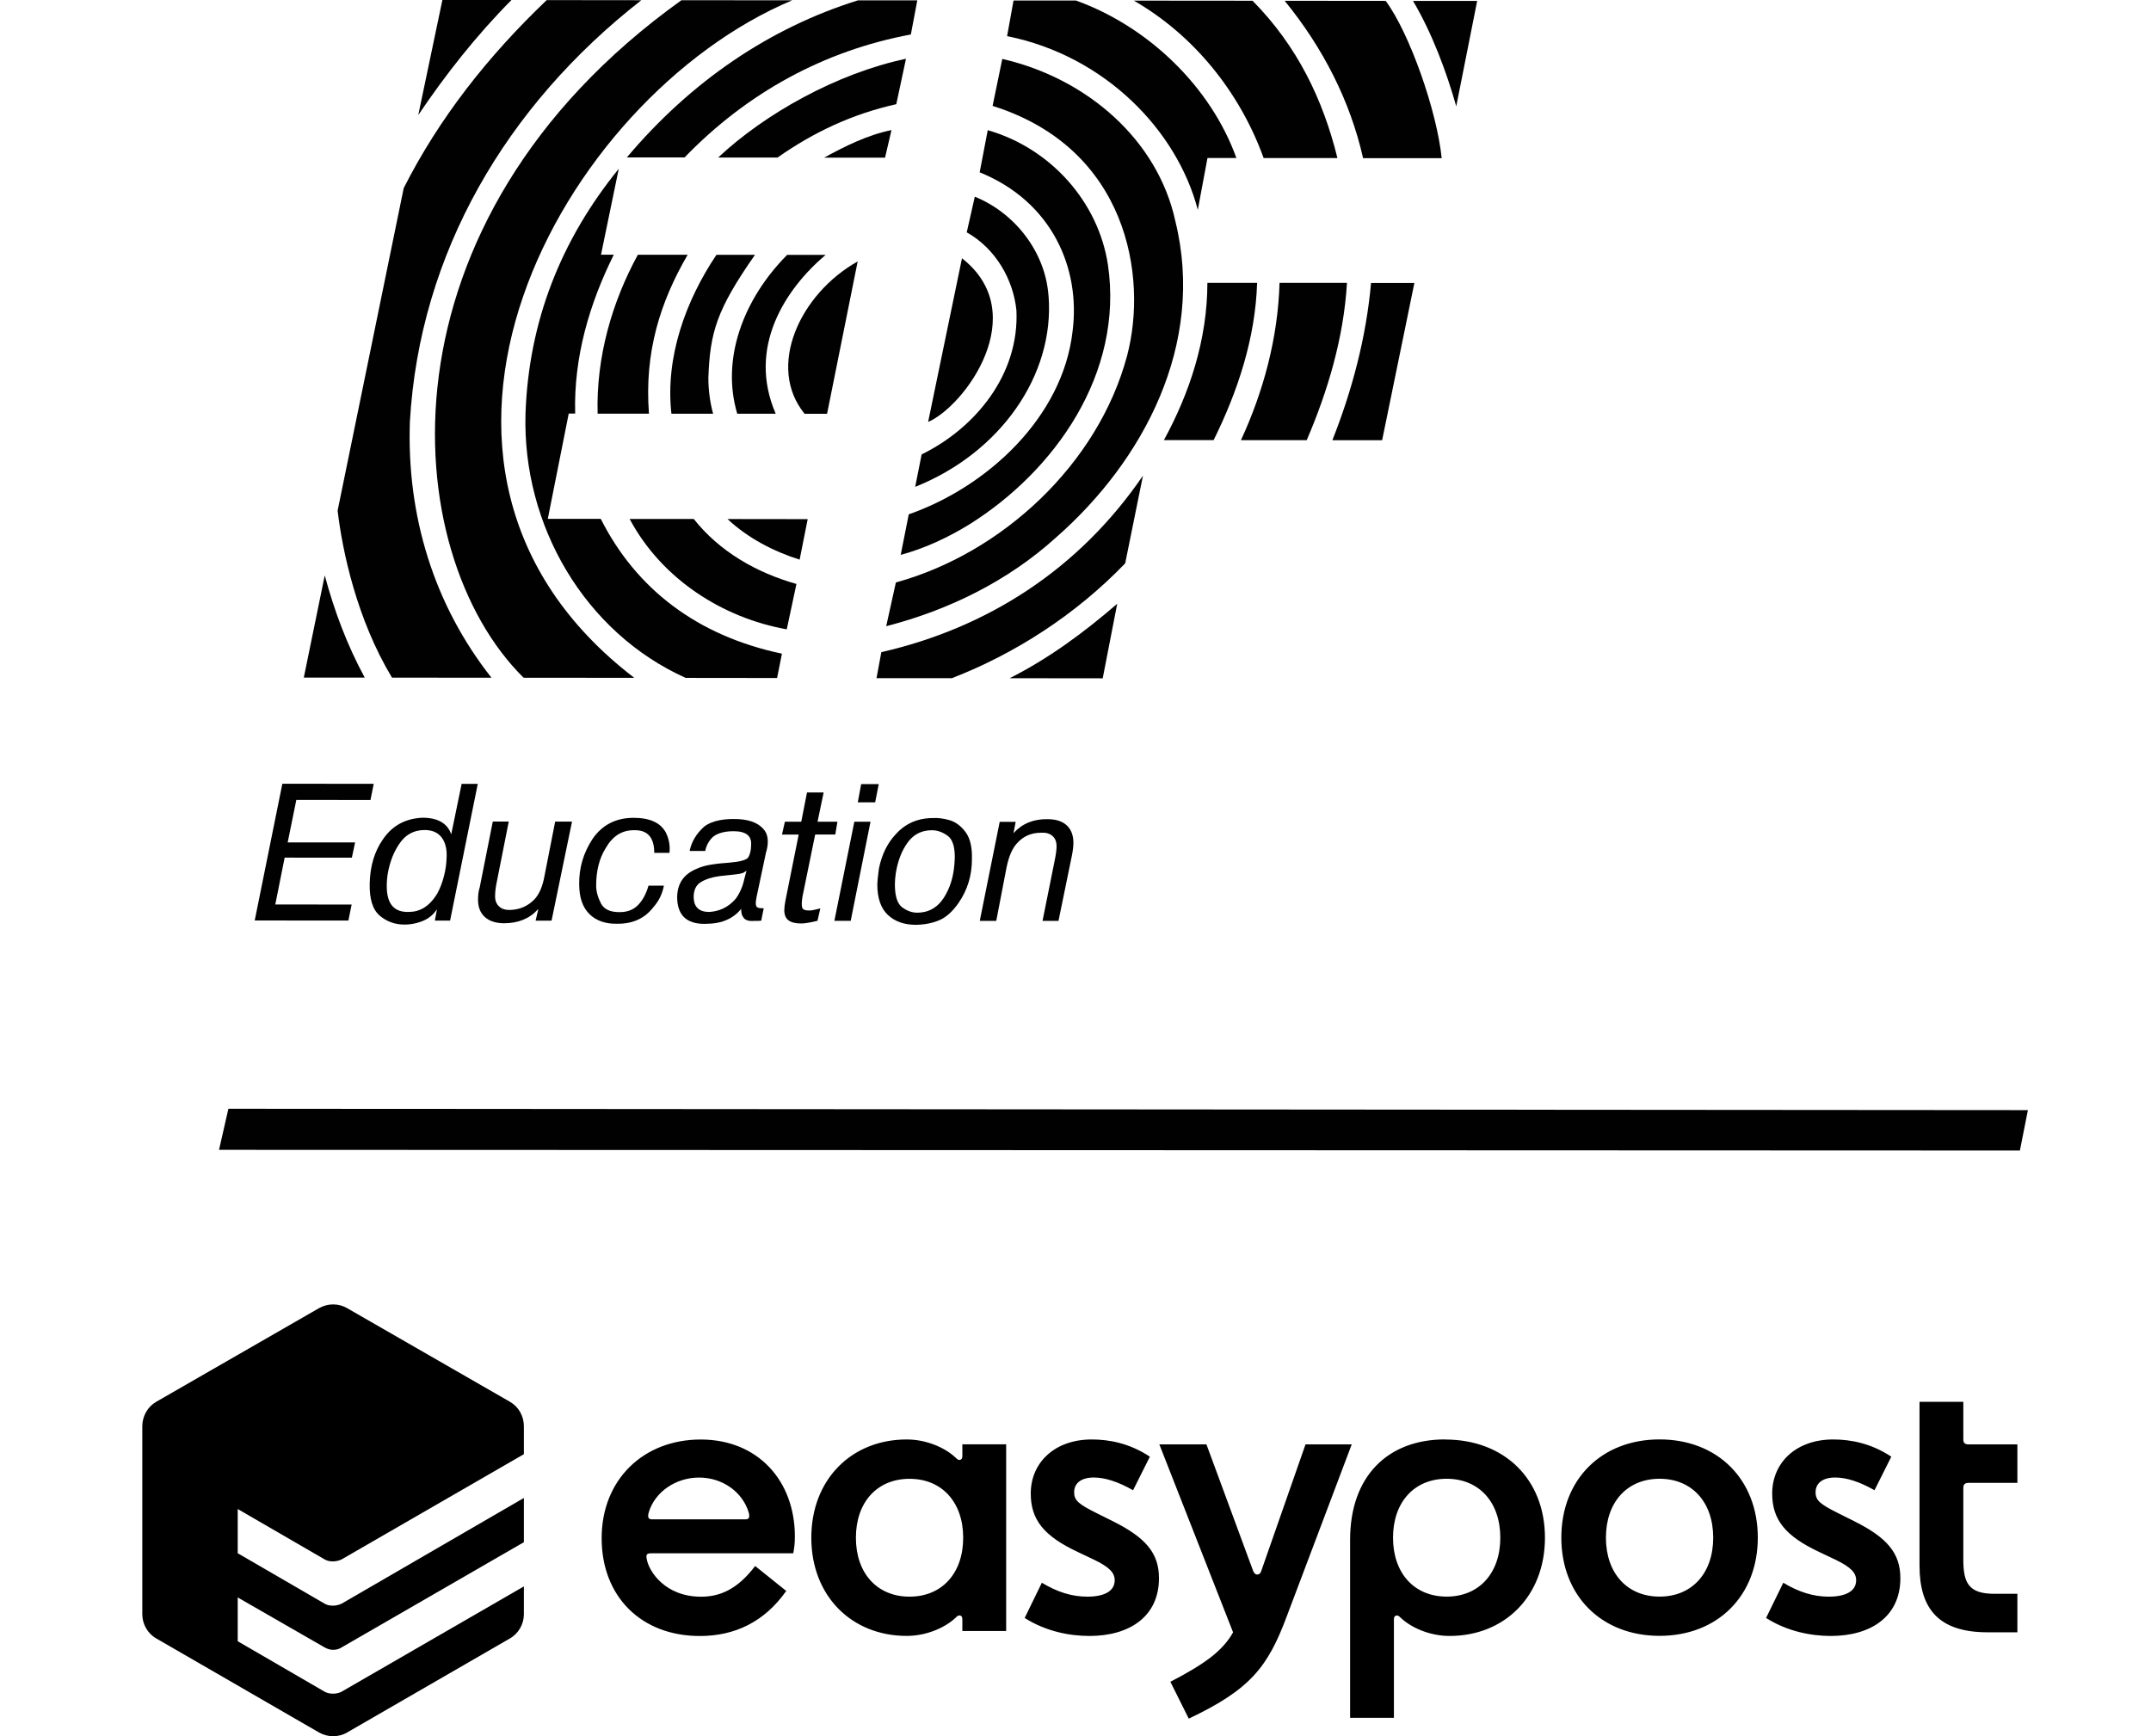 <?xml version="1.0" encoding="UTF-8"?>
<svg id="Layer_2" data-name="Layer 2" xmlns="http://www.w3.org/2000/svg" width="411" height="331.8" viewBox="0 0 411 331.8">
  <defs>
    <style>
      .cls-1 {
        fill-rule: evenodd;
      }

      .cls-1, .cls-2 {
        fill: #010101;
      }

      .cls-3 {
        fill: none;
      }
    </style>
  </defs>
  <g id="Layer_1-2" data-name="Layer 1">
    <rect class="cls-3" y=".8" width="411" height="331"/>
    <g>
      <polygon class="cls-2" points="385.95 219.87 41.85 219.74 43.64 211.89 387.48 212.15 385.95 219.87"/>
      <g>
        <g>
          <path class="cls-1" d="m171.26,19.91c-8.28,1.85-15.64,5.25-22.7,10.2h-11.34c8.9-8.37,22.7-16.1,35.89-18.88l-1.85,8.67Z"/>
          <path class="cls-1" d="m169.11,30.13h-11.65c3.98-2.17,8.28-4.34,12.88-5.27l-1.23,5.27Z"/>
          <path class="cls-1" d="m175.27.08l-1.23,6.51c-16.55,3.08-31.28,11.12-43.24,23.5h-11.03C132.03,15.54,147.06,5.33,163.92.07h11.34Z"/>
          <path class="cls-1" d="m278.25,20.32c-1.84-6.51-4.59-13.95-8.26-20.15h12.26s-4,20.15-4,20.15Z"/>
          <path class="cls-1" d="m239.33.14c8.57,8.68,13.47,18.91,16.22,30.07h-14.1c-4.59-12.72-13.46-23.57-24.8-30.09l22.69.02Z"/>
          <path class="cls-1" d="m264.77.17c4.59,6.2,9.79,21.08,10.7,30.06h-15.02c-2.44-10.86-7.64-21.09-14.99-30.08l19.31.02Z"/>
          <path class="cls-1" d="m205.61.11c13.79,4.97,25.73,16.45,30.63,30.08h-5.52s-1.85,9.91-1.85,9.91c-3.97-15.19-17.75-29.45-36.44-33.19l1.23-6.81h11.95Z"/>
          <path class="cls-1" d="m97.72.01c-6.75,6.81-12.58,14.24-17.8,21.98L84.53,0h13.18Z"/>
          <path class="cls-1" d="m69.7,129.49h-11.65s4-19.53,4-19.53c1.83,6.82,4.28,13.33,7.64,19.53"/>
          <path class="cls-1" d="m224.58,42.27c5.8,23.55-6.17,45.85-22.74,60.39-9.2,8.36-20.55,13.93-32.51,17.01l1.85-8.36c20.23-5.55,38.64-22.58,44.18-43.33,4-15.18.04-39.66-25.7-47.74l1.85-8.98c16.24,3.73,29.72,15.52,33.07,31.01"/>
          <path class="cls-1" d="m151.36.06c-44.16,18.55-82.85,89.15-30.16,129.48l-21.15-.02C75.85,105.64,71,42.43,130.21.04l21.15.02Z"/>
          <path class="cls-1" d="m114.83,48.67h2.45c-4.61,9.29-7.68,19.51-7.38,30.36h-1.23l-4,20.13h10.12c6.73,13.34,18.37,22.34,34.62,25.76l-.93,4.65-17.47-.02c-19.3-8.69-31.23-29.15-30.6-50.53.63-17.66,6.77-33.15,17.82-46.77l-3.39,16.41Z"/>
          <path class="cls-1" d="m144.26,48.7c-7.37,10.53-8.6,14.87-8.91,23.54,0,2.17.3,4.65.91,6.82h-7.97c-1.22-10.86,2.78-21.7,8.61-30.37h7.36Z"/>
          <path class="cls-1" d="m157.75,48.71c-7.67,6.5-15.04,17.65-9.53,30.36h-7.35c-3.06-10.24.94-21.69,9.53-30.36h7.36Z"/>
          <path class="cls-1" d="m158.03,79.08h-4.29c-7.35-9-.9-22.93,10.14-29.12l-5.85,29.12Z"/>
          <path class="cls-1" d="m152.79,106.95c-4.9-1.55-9.81-4.04-13.78-7.76l15.32.02-1.54,7.74Z"/>
          <path class="cls-1" d="m132.57,99.19c4.9,6.2,11.94,10.24,19.61,12.41l-1.85,8.67c-12.26-2.18-23.9-9.62-30.02-21.09h12.26Z"/>
          <path class="cls-1" d="m211.7,50.62c3.04,20.76-10.15,39.34-26.41,49.55-3.98,2.47-8.59,4.64-13.19,5.87l1.54-7.75c15.02-5.25,29.44-18.56,31.3-34.98,1.55-12.09-3.96-24.79-17.75-30.38l1.54-8.05c11.95,3.42,21.14,13.65,22.97,25.74"/>
          <path class="cls-1" d="m200.35,56.5c1.21,15.18-9.22,30.05-25.48,36.54l1.23-6.2c10.12-4.95,18.71-15.16,18.11-27.56-.61-5.89-3.98-11.78-9.49-14.88l1.54-6.81c7.66,3.11,13.48,10.55,14.08,18.91"/>
          <path class="cls-1" d="m177.34,80.64l6.47-31.28c13.48,10.55.59,28.2-6.47,31.28"/>
          <path class="cls-1" d="m264.08,84.13h-9.5c3.69-9.3,6.46-19.52,7.39-30.05h8.28s-6.16,30.05-6.16,30.05Z"/>
          <path class="cls-1" d="m240.2,54.06c-.32,10.54-3.7,20.75-8.31,30.05h-9.5c4.91-8.99,8.3-19.21,8.31-30.05h9.5Z"/>
          <path class="cls-1" d="m257.37,54.07c-.62,10.54-3.7,20.75-7.69,30.05h-12.57c4.3-9.3,7.07-19.52,7.38-30.06h12.88Z"/>
          <path class="cls-1" d="m215.02,107.63c-9.51,9.9-21.17,17.33-33.13,21.97h-14.41s.92-4.97.92-4.97c20.23-4.63,37.72-15.77,49.99-33.73l-3.39,16.73Z"/>
          <path class="cls-1" d="m192.92,129.61c7.36-3.71,14.11-8.66,20.55-14.23l-2.77,14.25-17.78-.02Z"/>
          <path class="cls-1" d="m122.54.04c-25.77,20.12-42.35,48.29-44.22,80.51-.63,17.97,4.57,35.01,15.59,48.97l-19.01-.02c-6.73-11.16-9.48-24.18-10.39-31.92l12.63-61.64C83.9,22.62,93.11,10.85,104.46.02l18.09.02Z"/>
          <path class="cls-1" d="m131.39,48.69c-5.22,8.98-8.29,18.58-7.39,30.36h-9.81c-.3-10.86,2.78-21.39,7.69-30.37h9.5Z"/>
        </g>
        <g>
          <polygon class="cls-2" points="54.97 160.99 67.85 160.99 67.23 163.91 54.39 163.9 52.6 172.85 67.19 172.86 66.57 175.92 48.67 175.91 53.95 149.78 71.41 149.79 70.79 152.88 56.62 152.87 54.97 160.99"/>
          <path class="cls-2" d="m184.46,158.97c-.9-1.18-1.92-1.92-3.05-2.24-1.13-.32-2.17-.45-3.13-.4-.54,0-1.06.04-1.57.11-2.21.31-4.06,1.31-5.55,2.98-1.6,1.7-2.67,3.88-3.22,6.55-.21,1.58-.31,2.59-.31,3.02,0,2.62.66,4.57,2,5.84,1.33,1.27,3.14,1.91,5.43,1.91.57-.02,1.12-.06,1.64-.13,1.05-.15,2-.41,2.86-.79,1.29-.57,2.49-1.67,3.61-3.29,1.69-2.45,2.54-5.22,2.54-8.3.07-2.33-.35-4.08-1.25-5.26Zm-2.04,5.26c-.09,2.6-.65,4.82-1.68,6.66-.99,1.86-2.34,2.98-4.04,3.37-.46.1-.94.16-1.44.16-.98,0-1.94-.34-2.87-1.02-.93-.68-1.4-2.15-1.4-4.41,0-.63.06-1.33.17-2.11.39-2.4,1.16-4.37,2.3-5.91.86-1.17,1.95-1.89,3.26-2.17.42-.09.87-.14,1.33-.14,1.03,0,2.03.35,3.01,1.05.98.71,1.44,2.21,1.37,4.52Z"/>
          <path class="cls-2" d="m191.02,157.06h3.05l-.41,2.11h.04c1.64-1.79,3.8-2.67,6.47-2.62,1.6,0,2.82.4,3.67,1.19.84.79,1.26,1.9,1.26,3.33,0,.63-.09,1.43-.28,2.4l-2.57,12.52h-3.05s2.33-11.58,2.33-11.58c.23-1.12.35-2.01.35-2.69,0-.87-.27-1.54-.82-2-.55-.46-1.29-.65-2.23-.58-1.83.02-3.32.69-4.49,2-.89.94-1.55,2.45-1.99,4.51l-1.99,10.33h-3.15l3.81-18.93Z"/>
          <path class="cls-2" d="m88.21,149.79l-1.99,9.65c-.73-2.11-2.57-3.17-5.51-3.17-.37.02-.74.05-1.09.1-2.78.38-4.96,1.77-6.54,4.16-1.55,2.26-2.36,5.02-2.44,8.3-.07,2.96.57,5.01,1.91,6.15,1.35,1.14,2.92,1.71,4.72,1.71.79,0,1.57-.1,2.33-.3.38-.1.76-.22,1.13-.37,1.12-.45,2.01-1.16,2.67-2.13h.07l-.38,2.04h2.91l5.29-26.13h-3.08Zm-2.88,14.08c-.02,1.17-.19,2.35-.5,3.56-.31,1.21-.73,2.31-1.25,3.28-1.09,1.83-2.41,2.95-3.97,3.37-.47.13-.96.19-1.47.19-2.83.12-4.25-1.53-4.24-4.95,0-.85.07-1.67.21-2.47.41-2.28,1.19-4.22,2.35-5.82.84-1.17,1.9-1.91,3.17-2.23.47-.12.97-.18,1.5-.18,1.44,0,2.52.47,3.24,1.4.72.93,1.04,2.22.97,3.84Z"/>
          <path class="cls-2" d="m105.39,175.94h-3.05l.51-2.15h-.07c-1.6,1.77-3.78,2.66-6.54,2.65-1.58-.03-2.78-.43-3.63-1.22-.85-.79-1.27-1.89-1.27-3.29,0-.92.1-1.69.31-2.3l2.51-12.63h3.05l-2.3,11.61c-.21,1-.31,1.89-.31,2.7s.26,1.47.79,1.94c.52.48,1.25.69,2.19.64,1.78-.07,3.28-.74,4.52-2,.94-.99,1.59-2.51,1.95-4.55l2.03-10.33h3.22l-3.91,18.93Z"/>
          <path class="cls-2" d="m123.92,169.25h2.94c-.32,1.61-.99,2.98-2.02,4.12-1.62,2.11-3.87,3.16-6.75,3.16-2.31.07-4.12-.53-5.44-1.82-1.32-1.29-1.98-3.19-1.98-5.72-.05-3.13.81-6.03,2.57-8.7,1.85-2.67,4.46-4,7.84-4,3.1,0,5.16.95,6.16,2.84.6,1.21.82,2.5.68,3.86h-2.91c0-2.99-1.31-4.43-3.94-4.33-2.26,0-4.04,1.14-5.34,3.42-1.21,1.94-1.82,4.33-1.82,7.17,0,1.06.3,2.18.89,3.35.59,1.17,1.8,1.74,3.63,1.71,1.46,0,2.63-.46,3.51-1.38.88-.92,1.54-2.15,1.97-3.68"/>
          <path class="cls-2" d="m146.44,162.71c.5-1.94.3-3.39-.62-4.33-1.12-1.26-3-1.88-5.65-1.86-.95,0-1.81.07-2.59.21-1.23.23-2.25.64-3.03,1.24-1.51,1.36-2.43,2.91-2.78,4.66h2.98c.21-1.06.7-1.96,1.47-2.69.38-.31.83-.55,1.35-.72.73-.25,1.59-.37,2.59-.37,2.35,0,3.47.86,3.36,2.59,0,1.04-.2,1.87-.59,2.47-.41.46-1.57.78-3.49.94-.66.05-1.29.1-1.87.16-.67.07-1.29.16-1.85.25-1.04.18-1.95.46-2.72.82-2.54,1.09-3.73,3.04-3.6,5.86.2,3.3,2.17,4.83,5.92,4.59.8-.02,1.55-.12,2.24-.29,1.66-.41,3.01-1.26,4.06-2.54,0,.7.11,1.2.34,1.49.32.63,1.04.9,2.16.8.68,0,1.13-.01,1.33-.04l.48-2.37c-.59,0-.98-.05-1.16-.15-.39-.15-.46-.81-.21-2l1.85-8.73Zm-4.18,5.09c-.3,1.48-.84,2.77-1.61,3.86-.86,1.04-1.88,1.77-3.06,2.2-.64.23-1.33.37-2.07.42-1.92,0-2.91-.91-2.98-2.73-.02-1.41.43-2.4,1.37-2.97.94-.57,2.11-.95,3.53-1.14l.15-.02c1.29-.14,2.24-.24,2.86-.31.64-.07,1.1-.15,1.37-.24.27-.08.55-.25.82-.49l-.37,1.42Z"/>
          <path class="cls-2" d="m149.98,157.04h3.12l1.1-5.6h3.18l-1.17,5.6h3.8s-.41,2.44-.41,2.44h-3.84l-2.44,11.94c-.14.92-.16,1.59-.05,2,.1.41.59.61,1.46.58.25,0,.62-.06,1.11-.18.49-.12.79-.2.91-.22l-.55,2.37c-1.39.34-2.43.51-3.12.51-1.07,0-1.88-.2-2.42-.6-.53-.4-.8-1.05-.8-1.95,0-.46.07-1.05.21-1.78l2.54-12.66h-3.19s.55-2.44.55-2.44Z"/>
          <path class="cls-2" d="m163.25,157.04h3.08s-3.78,18.93-3.78,18.93h-3.12s3.81-18.93,3.81-18.93Zm.65-3.71l.65-3.49h3.36l-.69,3.49h-3.32Z"/>
        </g>
      </g>
    </g>
    <g>
      <g>
        <path d="m376.08,283.38h9.39v-7.35h-9.39c-.62,0-.94-.32-.94-.86v-7.28h-8.37v31.29c0,8.21,3.6,12.76,12.99,12.76h5.71v-7.36h-4.46c-4.93,0-5.87-2.19-5.87-6.57v-13.69c0-.62.32-.93.94-.93Zm-21.74,7.35l-3.13-1.56c-3.44-1.72-4.3-2.43-4.3-3.99,0-1.72,1.33-2.82,3.75-2.82,2.11,0,4.61.78,7.51,2.43l3.21-6.41c-3.91-2.59-7.82-3.29-11.11-3.29-7.12,0-11.65,4.46-11.65,10.33,0,5.01,2.51,8.13,9,11.18l2.97,1.41c3.13,1.49,4.07,2.59,4.07,3.99,0,2.11-2.04,3.13-5.24,3.13-2.89,0-5.71-.86-8.68-2.66l-3.29,6.73c4.07,2.58,8.61,3.44,12.36,3.44,7.82,0,13.3-3.83,13.3-11.03,0-4.77-2.5-7.74-8.76-10.87Zm-37.24-15.65c-11.1,0-18.77,7.66-18.77,18.77s7.67,18.77,18.77,18.77,18.77-7.67,18.77-18.77-7.66-18.77-18.77-18.77Zm0,30.04c-6.18,0-10.25-4.46-10.25-11.26s4.07-11.26,10.25-11.26,10.25,4.46,10.25,11.26-4.07,11.26-10.25,11.26Zm-40.99-30.04c-10.95,0-18.14,7.04-18.14,19.17v34.03h8.37v-18.85c0-.47.24-.7.55-.7.23,0,.39.08.7.39,2.04,1.96,5.63,3.52,9.39,3.52,10.56,0,18.22-7.67,18.22-18.77s-7.66-18.77-19.09-18.77Zm.31,30.04c-6.18,0-10.25-4.46-10.25-11.26s4.07-11.26,10.25-11.26,10.25,4.46,10.25,11.26-4.07,11.26-10.25,11.26Zm-63.75-14.39l-3.13-1.56c-3.45-1.72-4.3-2.43-4.3-3.99,0-1.72,1.33-2.82,3.75-2.82,2.11,0,4.61.78,7.51,2.43l3.21-6.41c-3.91-2.59-7.82-3.29-11.11-3.29-7.12,0-11.65,4.46-11.65,10.33,0,5.01,2.5,8.13,9,11.18l2.97,1.41c3.13,1.49,4.07,2.59,4.07,3.99,0,2.11-2.04,3.13-5.24,3.13-2.89,0-5.71-.86-8.68-2.66l-3.28,6.73c4.06,2.58,8.61,3.44,12.36,3.44,7.82,0,13.3-3.83,13.3-11.03,0-4.77-2.5-7.74-8.76-10.87Zm-28.79-14.7v2.27c0,.47-.23.7-.54.7-.24,0-.39-.08-.7-.39-2.04-1.96-5.64-3.52-9.39-3.52-10.56,0-18.23,7.66-18.23,18.77s7.67,18.77,18.23,18.77c3.75,0,7.35-1.56,9.39-3.52.31-.31.46-.39.7-.39.31,0,.54.23.54.7v2.27h8.37v-35.67h-8.37Zm-10.09,29.1c-6.18,0-10.25-4.46-10.25-11.26s4.07-11.26,10.25-11.26,10.25,4.46,10.25,11.26-4.07,11.26-10.25,11.26Zm-49.44-8.29h27.22c.16-.86.31-1.72.31-3.2,0-10.64-7.04-18.54-17.99-18.54s-18.93,7.66-18.93,18.85,7.58,18.7,18.77,18.7c6.73,0,12.36-2.74,16.5-8.61l-5.94-4.77c-3.37,4.46-6.73,5.87-10.33,5.87-6.88,0-10.01-4.85-10.4-7.27-.16-.78.08-1.02.78-1.02Zm-.39-7.82c1.17-3.91,5.16-6.65,9.62-6.65s8.29,2.74,9.47,6.65c.23.78.15,1.33-.55,1.33h-17.99c-.7,0-.78-.55-.54-1.33Z"/>
        <path d="m258.28,276.03l-12.44,32.93c-3.6,9.63-6.97,13.93-18.7,19.48l-3.51-7.04c6.63-3.45,9.98-5.91,11.98-9.45l-14.09-35.92h9l8.92,24.17c.23.54.47.7.78.7s.62-.16.78-.7l8.45-24.17h8.84Z"/>
      </g>
      <path d="m62.01,298c.54.31,1.01.39,1.64.39.55,0,1.17-.15,1.64-.39l34.81-20.1v-5.32c0-1.96-1.01-3.75-2.66-4.69l-31.14-17.91c-.78-.46-1.72-.7-2.66-.7s-1.8.24-2.66.7l-31.13,17.91c-1.64.94-2.66,2.74-2.66,4.69v35.91c0,1.88,1.01,3.68,2.66,4.62l31.13,17.99c.86.46,1.72.7,2.66.7s1.88-.24,2.66-.7l31.14-17.99c1.64-.94,2.66-2.74,2.66-4.62v-5.32l-34.81,20.11c-.39.23-1.01.39-1.64.39-.54,0-1.09-.08-1.64-.39l-16.59-9.63v-8.37l16.59,9.54c.54.31,1.09.47,1.64.47.63,0,1.17-.16,1.64-.47l34.81-20.1v-8.45l-34.81,20.19c-.47.23-1.09.39-1.64.39-.62,0-1.09-.08-1.64-.39l-16.59-9.63v-8.45l16.59,9.62Z"/>
    </g>
  </g>
</svg>